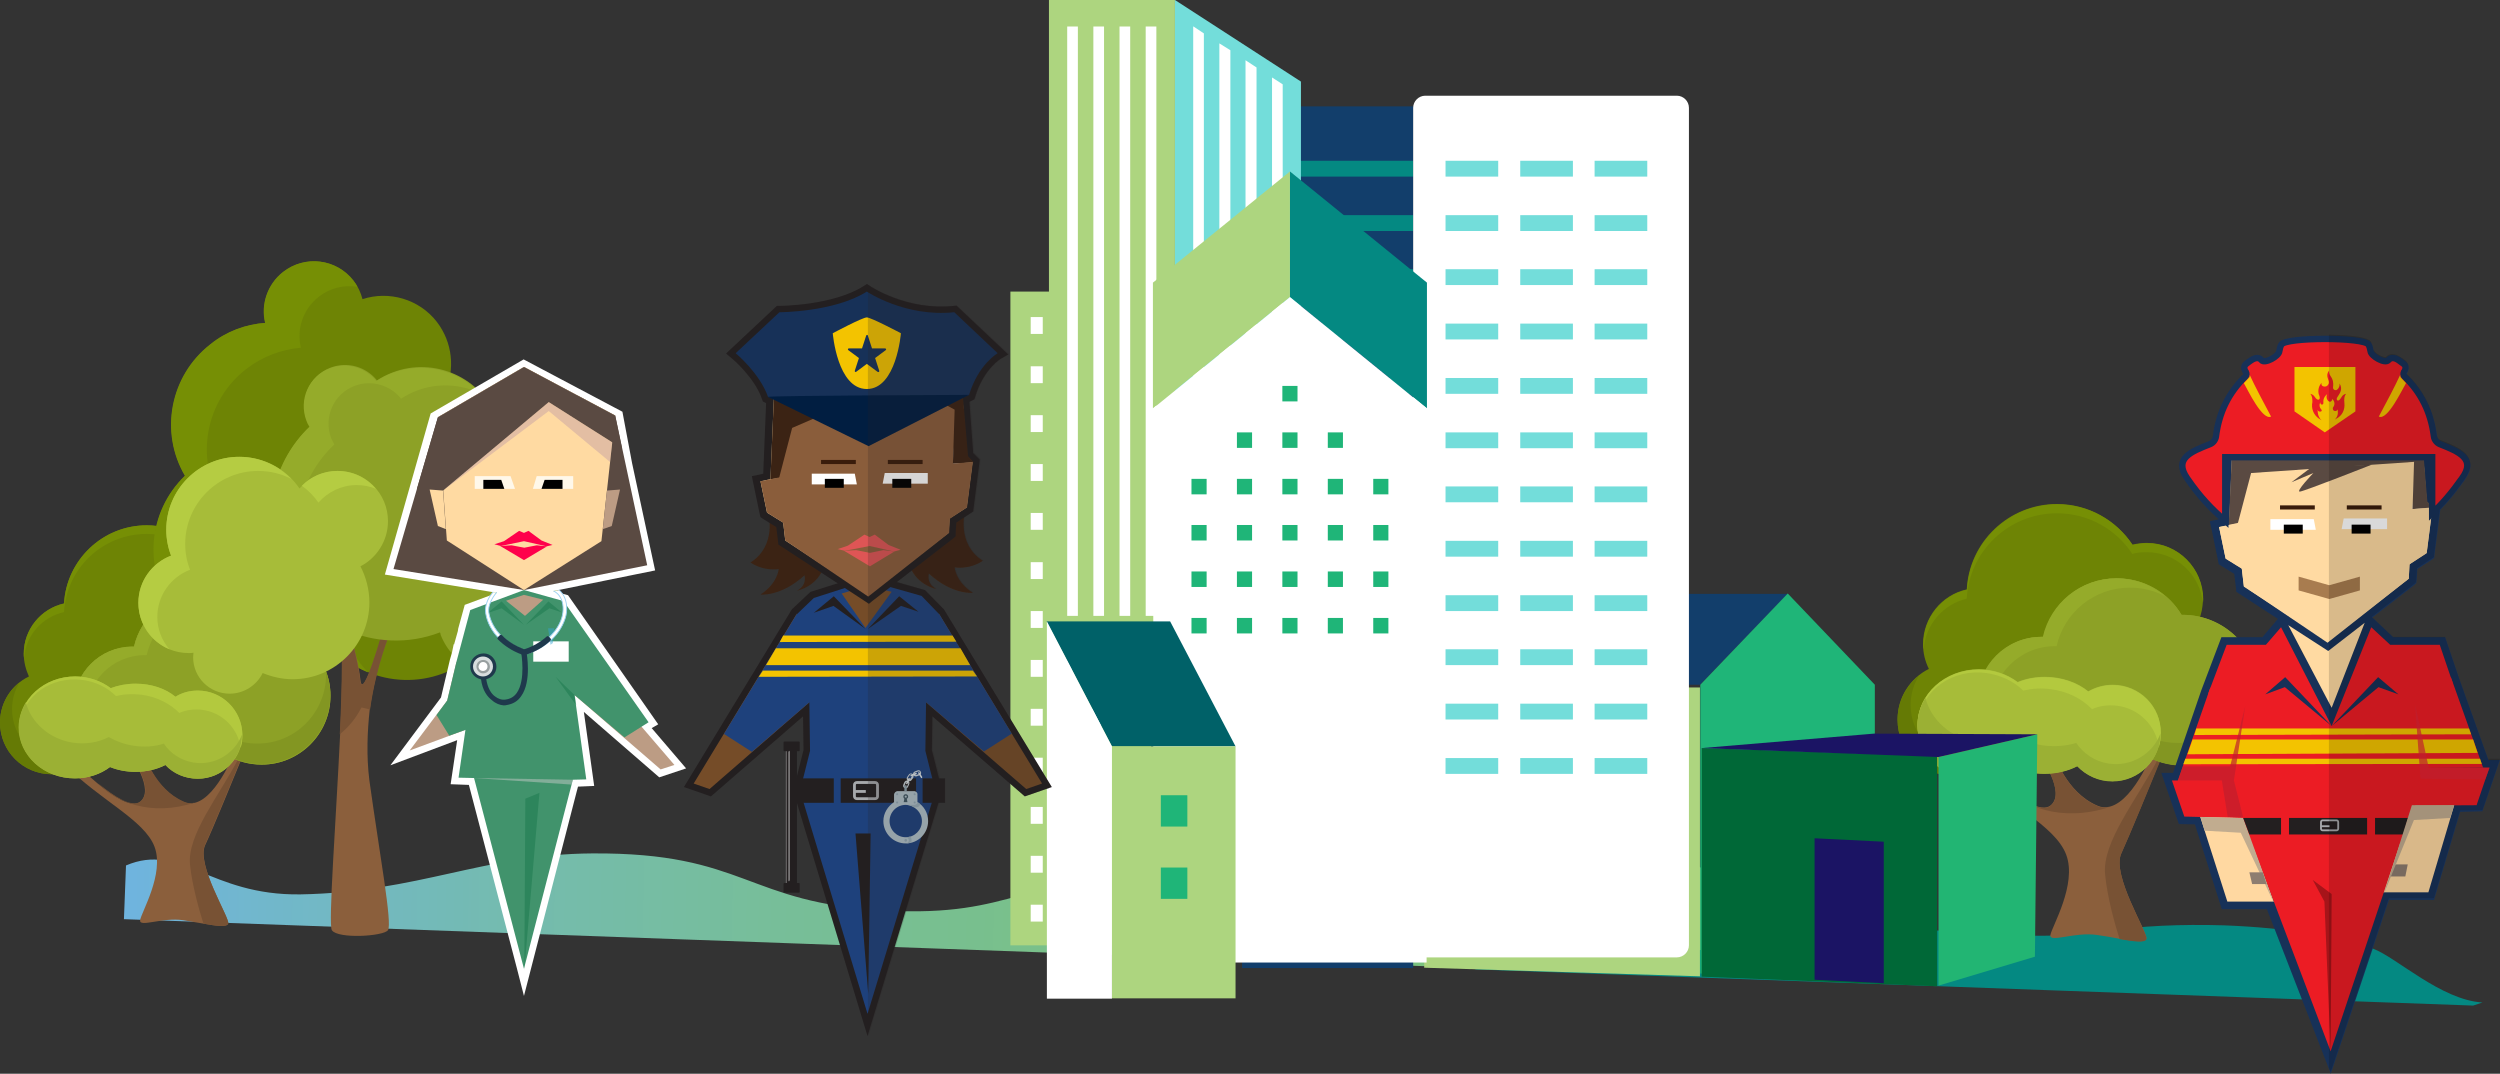 <?xml version="1.0" encoding="utf-8"?>
<!-- Generator: Adobe Illustrator 25.3.0, SVG Export Plug-In . SVG Version: 6.00 Build 0)  -->
<svg version="1.1" id="Laag_3" xmlns="http://www.w3.org/2000/svg" xmlns:xlink="http://www.w3.org/1999/xlink" x="0px" y="0px"
	 viewBox="0 0 726.2 311.9" style="enable-background:new 0 0 726.2 311.9;" xml:space="preserve">
<rect x="0" y="0" width="726.2" height="311.9" fill="#333333" stroke="none"/>
<style type="text/css">
	.st0{fill:url(#SVGID_1_);}
	.st1{fill:#048982;}
	.st2{fill:#123E6B;}
	.st3{fill:#1FB578;}
	.st4{fill:#ADD57F;}
	.st5{fill:#FFFBF7;}
	.st6{fill:#FFFFFF;}
	.st7{fill:#73DDDA;}
	.st8{fill:#006168;}
	.st9{fill:#231F20;}
	.st10{fill:none;stroke:#231F20;stroke-width:3.7;stroke-miterlimit:10;}
	.st11{fill:#3B2314;}
	.st12{fill-rule:evenodd;clip-rule:evenodd;fill:#1E417C;}
	.st13{fill:none;stroke:#231F20;stroke-width:3.759;stroke-miterlimit:50;}
	.st14{fill:#FFDAA2;}
	.st15{fill:none;stroke:#231F20;stroke-width:3.781;stroke-miterlimit:50;}
	.st16{fill:#754C28;}
	.st17{fill:#1E417C;}
	.st18{fill-rule:evenodd;clip-rule:evenodd;fill:#FFDAA2;}
	.st19{fill-rule:evenodd;clip-rule:evenodd;fill:#ECEBEA;}
	.st20{fill-rule:evenodd;clip-rule:evenodd;fill:#8A5D3B;}
	.st21{fill-rule:evenodd;clip-rule:evenodd;fill:#3B2314;}
	.st22{fill-rule:evenodd;clip-rule:evenodd;fill:#3A1C0B;}
	.st23{fill:#DE5555;}
	.st24{fill:#F3C300;}
	.st25{fill:#173158;}
	.st26{fill:#011E41;}
	.st27{fill-rule:evenodd;clip-rule:evenodd;fill:#F3C300;}
	.st28{clip-path:url(#SVGID_3_);fill:#231F20;}
	.st29{fill-rule:evenodd;clip-rule:evenodd;fill:#231F20;}
	.st30{fill:#C9D3D9;}
	.st31{fill:#DFE6E9;}
	.st32{fill:#B0C1C9;}
	.st33{fill:#97ADB8;}
	.st34{fill:#92A8B4;}
	.st35{fill:#405762;}
	.st36{fill:#8CA0AA;}
	.st37{fill:none;stroke:#A6A8AB;stroke-width:0.816;stroke-miterlimit:50;}
	.st38{fill-rule:evenodd;clip-rule:evenodd;fill:#173158;}
	.st39{opacity:0.19;}
	.st40{fill:#8B5F3C;}
	.st41{fill:#785234;}
	.st42{fill:#6E8405;}
	.st43{fill:#657A05;}
	.st44{fill:#768F05;}
	.st45{fill:#8DA126;}
	.st46{fill:#95AB2A;}
	.st47{fill:#839622;}
	.st48{fill:#A7BC39;}
	.st49{fill:#B3C93E;}
	.st50{fill:#9BB034;}
	.st51{fill:#006837;}
	.st52{fill:#22B573;}
	.st53{fill:#1B1464;}
	.st54{fill:#B5CC42;}
	.st55{fill:#C8AF9A;}
	.st56{fill:#5A4A42;}
	.st57{fill:#BC9C84;}
	.st58{fill:#FF004B;}
	.st59{opacity:0.3;fill:#A17CA6;enable-background:new    ;}
	.st60{fill:#FFF8EA;}
	.st61{fill:#41936C;}
	.st62{opacity:0.31;fill:#006837;enable-background:new    ;}
	.st63{opacity:0.47;fill:#35A4D6;enable-background:new    ;}
	.st64{opacity:0.47;fill:#CCCCCC;enable-background:new    ;}
	.st65{fill:#FFFFFF;stroke:#9BD1F2;stroke-width:0.258;stroke-linecap:round;stroke-miterlimit:10;}
	.st66{fill:#FFFFFF;stroke:#9BD1F2;stroke-width:0.258;stroke-miterlimit:10;}
	.st67{fill:#FFFFFF;stroke:#9BD1F2;stroke-width:0.258;stroke-linecap:round;stroke-linejoin:round;stroke-miterlimit:10;}
	.st68{fill:#1F394C;}
	.st69{fill:#D8DDDE;}
	.st70{fill:#989FA0;}
	.st71{fill-rule:evenodd;clip-rule:evenodd;fill:#5A4A42;}
	.st72{fill:#A87C4F;}
	.st73{fill-rule:evenodd;clip-rule:evenodd;fill:#EC1C24;}
	.st74{fill:none;stroke:#173158;stroke-width:1.86;stroke-miterlimit:10;}
	.st75{fill:none;stroke:#173158;stroke-width:4.415;stroke-miterlimit:10;}
	.st76{fill:#FFD8A1;}
	.st77{fill:#EC1C24;}
	.st78{fill:#C1AC8F;}
	.st79{clip-path:url(#SVGID_5_);fill:#8D7D70;}
	.st80{clip-path:url(#SVGID_7_);fill:#8D7D70;}
	.st81{fill:none;stroke:#A6A8AB;stroke-width:0.54;stroke-miterlimit:50;}
	.st82{opacity:0.3;}
	.st83{clip-path:url(#SVGID_9_);}
	.st84{opacity:0.15;}
	.st85{opacity:0.68;}
	.st86{clip-path:url(#SVGID_11_);fill:#BE1E2D;}
	.st87{clip-path:url(#SVGID_13_);fill:#BE1E2D;}
</style>
<g>
	
		<linearGradient id="SVGID_1_" gradientUnits="userSpaceOnUse" x1="-1011.26" y1="781.618" x2="-68.688" y2="781.618" gradientTransform="matrix(0.531 -1.692997e-02 1.692997e-02 -0.999 560.108 1039.526)">
		<stop  offset="0" style="stop-color:#6FB4DF"/>
		<stop  offset="0" style="stop-color:#6FB4DF"/>
		<stop  offset="7.872880e-02" style="stop-color:#71B7CC"/>
		<stop  offset="0.223" style="stop-color:#74BBAF"/>
		<stop  offset="0.378" style="stop-color:#77BE99"/>
		<stop  offset="0.546" style="stop-color:#79C089"/>
		<stop  offset="0.737" style="stop-color:#7AC280"/>
		<stop  offset="1" style="stop-color:#7AC27D"/>
	</linearGradient>
	<path class="st0" d="M476.7,246c-36.2,2.1-26.4,11.8-58.7,13.9c-30,2-42.8-5.7-77.8-5.7c-44.5,0-44.6,12.3-82.9,10.3
		c-40.8-2.1-40.5-16.9-85.3-16.6c-31.3,0.2-50.6,11.3-84.7,11.9c-26.4,0.4-34.8-15.2-50.7-8.4L36,267l500.4,18.1l-0.8-4.8
		C515.7,272.6,493.8,245,476.7,246z"/>
	<path class="st1" d="M478.8,275.4c1.8,0.1,3.6,0.2,5.3,0.3c14.2,0.8,28-0.1,36.7-2.3c9.7-2.5,24.8-3.7,41.8-3.1
		c4.5,0.2,8.8,0.4,12.9,0.8c12.9,1.2,26.6,0.9,36.8-0.7c9.2-1.4,21-2,33.9-1.6c18.1,0.7,34,3.3,43.2,6.8
		c6.7,2.5,19.7,14.9,31.7,15.6l-2.7,0.9l-290-10.5c0.7-0.3,1.4-0.5,1.9-0.8C436,277.5,449,274.2,478.8,275.4z"/>
	<g>
		<polygon class="st2" points="493.8,198.9 519.3,172.5 439.1,172.5 413.7,198.9 		"/>
		<polygon class="st3" points="519.3,172.4 544.6,198.9 544.6,282.8 493.9,282.8 493.9,198.9 		"/>
		<polygon class="st4" points="413.7,281.1 493.8,283.6 493.8,199.7 413.7,199.7 		"/>
		<g>
			<g>
				<g>
					<rect x="468.5" y="211.2" class="st5" width="5.9" height="4"/>
				</g>
				<g>
					<rect x="468.5" y="223.3" class="st5" width="5.9" height="4"/>
				</g>
				<g>
					<rect x="450.8" y="211.2" class="st5" width="5.9" height="4"/>
				</g>
				<g>
					<rect x="450.8" y="223.3" class="st5" width="5.9" height="4"/>
				</g>
				<g>
					<rect x="433.2" y="211.2" class="st5" width="5.9" height="4"/>
				</g>
				<g>
					<rect x="433.2" y="223.3" class="st5" width="5.9" height="4"/>
				</g>
			</g>
			<g>
				<g>
					<rect x="468.5" y="235.4" class="st5" width="5.9" height="4"/>
				</g>
				<g>
					<rect x="450.8" y="235.4" class="st5" width="5.9" height="4"/>
				</g>
				<g>
					<rect x="433.2" y="235.4" class="st5" width="5.9" height="4"/>
				</g>
			</g>
		</g>
		<g>
			<g>
				<g>
					<g>
						<rect x="525.2" y="235.4" class="st4" width="5.9" height="4"/>
					</g>
					<g>
						<rect x="507.5" y="235.4" class="st4" width="5.9" height="4"/>
					</g>
				</g>
			</g>
		</g>
	</g>
	<g>
		<rect x="360.8" y="30.9" class="st2" width="49.7" height="250.3"/>
		<g>
			<g>
				<rect x="361" y="46.7" class="st1" width="49.5" height="4.6"/>
			</g>
			<g>
				<rect x="361" y="62.5" class="st1" width="49.5" height="4.6"/>
			</g>
			<g>
				<rect x="361" y="78.2" class="st1" width="49.5" height="4.6"/>
			</g>
			<g>
				<rect x="361" y="94" class="st1" width="49.5" height="4.6"/>
			</g>
			<g>
				<rect x="361" y="109.8" class="st1" width="49.5" height="4.6"/>
			</g>
			<g>
				<rect x="361" y="125.6" class="st1" width="49.5" height="4.6"/>
			</g>
			<g>
				<rect x="361" y="141.3" class="st1" width="49.5" height="4.6"/>
			</g>
			<g>
				<rect x="361" y="157.1" class="st1" width="49.5" height="4.6"/>
			</g>
			<g>
				<rect x="361" y="172.9" class="st1" width="49.5" height="4.6"/>
			</g>
			<g>
				<rect x="361" y="188.6" class="st1" width="49.5" height="4.6"/>
			</g>
			<g>
				<rect x="361" y="204.4" class="st1" width="49.5" height="4.6"/>
			</g>
			<g>
				<rect x="361" y="220.2" class="st1" width="49.5" height="4.6"/>
			</g>
		</g>
		<path class="st6" d="M414,278.1h73.1c1.9,0,3.5-1.6,3.5-3.5V31.3c0-1.9-1.6-3.5-3.5-3.5H414c-1.9,0-3.5,1.6-3.5,3.5v243.3
			C410.5,276.5,412.1,278.1,414,278.1z"/>
		<g>
			<g>
				<rect x="441.6" y="46.7" class="st7" width="15.3" height="4.6"/>
			</g>
			<g>
				<rect x="419.9" y="46.7" class="st7" width="15.3" height="4.6"/>
			</g>
			<g>
				<rect x="463.2" y="46.7" class="st7" width="15.3" height="4.6"/>
			</g>
			<g>
				<rect x="419.9" y="62.5" class="st7" width="15.3" height="4.6"/>
			</g>
			<g>
				<rect x="463.2" y="62.5" class="st7" width="15.3" height="4.6"/>
			</g>
			<g>
				<rect x="441.6" y="62.5" class="st7" width="15.3" height="4.6"/>
			</g>
			<g>
				<rect x="419.9" y="78.2" class="st7" width="15.3" height="4.6"/>
			</g>
			<g>
				<rect x="463.2" y="78.2" class="st7" width="15.3" height="4.6"/>
			</g>
			<g>
				<rect x="441.6" y="78.2" class="st7" width="15.3" height="4.6"/>
			</g>
			<g>
				<rect x="463.2" y="94" class="st7" width="15.3" height="4.6"/>
			</g>
			<g>
				<rect x="419.9" y="94" class="st7" width="15.3" height="4.6"/>
			</g>
			<g>
				<rect x="441.6" y="94" class="st7" width="15.3" height="4.6"/>
			</g>
			<g>
				<rect x="441.6" y="109.8" class="st7" width="15.3" height="4.6"/>
			</g>
			<g>
				<rect x="419.9" y="109.8" class="st7" width="15.3" height="4.6"/>
			</g>
			<g>
				<rect x="463.2" y="109.8" class="st7" width="15.3" height="4.6"/>
			</g>
			<g>
				<rect x="463.2" y="125.6" class="st7" width="15.3" height="4.6"/>
			</g>
			<g>
				<rect x="419.9" y="125.6" class="st7" width="15.3" height="4.6"/>
			</g>
			<g>
				<rect x="441.6" y="125.6" class="st7" width="15.3" height="4.6"/>
			</g>
			<g>
				<rect x="463.2" y="141.3" class="st7" width="15.3" height="4.6"/>
			</g>
			<g>
				<rect x="441.6" y="141.3" class="st7" width="15.3" height="4.6"/>
			</g>
			<g>
				<rect x="419.9" y="141.3" class="st7" width="15.3" height="4.6"/>
			</g>
			<g>
				<rect x="463.2" y="157.1" class="st7" width="15.3" height="4.6"/>
			</g>
			<g>
				<rect x="419.9" y="157.1" class="st7" width="15.3" height="4.6"/>
			</g>
			<g>
				<rect x="441.6" y="157.1" class="st7" width="15.3" height="4.6"/>
			</g>
			<g>
				<rect x="419.9" y="172.9" class="st7" width="15.3" height="4.6"/>
			</g>
			<g>
				<rect x="441.6" y="172.9" class="st7" width="15.3" height="4.6"/>
			</g>
			<g>
				<rect x="463.2" y="172.9" class="st7" width="15.3" height="4.6"/>
			</g>
			<g>
				<rect x="441.6" y="188.6" class="st7" width="15.3" height="4.6"/>
			</g>
			<g>
				<rect x="463.2" y="188.6" class="st7" width="15.3" height="4.6"/>
			</g>
			<g>
				<rect x="419.9" y="188.6" class="st7" width="15.3" height="4.6"/>
			</g>
			<g>
				<rect x="419.9" y="204.4" class="st7" width="15.3" height="4.6"/>
			</g>
			<g>
				<rect x="441.6" y="204.4" class="st7" width="15.3" height="4.6"/>
			</g>
			<g>
				<rect x="463.2" y="204.4" class="st7" width="15.3" height="4.6"/>
			</g>
			<g>
				<rect x="463.2" y="220.2" class="st7" width="15.3" height="4.6"/>
			</g>
			<g>
				<rect x="419.9" y="220.2" class="st7" width="15.3" height="4.6"/>
			</g>
			<g>
				<rect x="441.6" y="220.2" class="st7" width="15.3" height="4.6"/>
			</g>
		</g>
	</g>
	<g>
		<g>
			<rect x="293.5" y="84.7" class="st4" width="40.9" height="189.9"/>
			<rect x="334.4" y="84.7" class="st2" width="24" height="189.9"/>
			<polygon class="st2" points="358.5,274.7 334.4,274.7 334.4,84.7 			"/>
		</g>
		<g>
			<g>
				<g>
					<g>
						<g>
							<g>
								<rect x="299.4" y="92.1" class="st6" width="3.5" height="4.9"/>
								<rect x="307.9" y="92.1" class="st6" width="3.5" height="4.9"/>
								<rect x="316.5" y="92.1" class="st6" width="3.5" height="4.9"/>
								<rect x="325" y="92.1" class="st6" width="3.5" height="4.9"/>
							</g>
							<g>
								<rect x="299.4" y="106.4" class="st6" width="3.5" height="4.9"/>
								<rect x="307.9" y="106.4" class="st6" width="3.5" height="4.9"/>
								<rect x="316.5" y="106.4" class="st6" width="3.5" height="4.9"/>
								<rect x="325" y="106.4" class="st6" width="3.5" height="4.9"/>
							</g>
						</g>
						<g>
							<g>
								<rect x="299.4" y="120.6" class="st6" width="3.5" height="4.9"/>
								<rect x="307.9" y="120.6" class="st6" width="3.5" height="4.9"/>
								<rect x="316.5" y="120.6" class="st6" width="3.5" height="4.9"/>
								<rect x="325" y="120.6" class="st6" width="3.5" height="4.9"/>
							</g>
						</g>
						<g>
							<g>
								<rect x="299.4" y="134.8" class="st6" width="3.5" height="4.9"/>
								<rect x="307.9" y="134.8" class="st6" width="3.5" height="4.9"/>
								<rect x="316.5" y="134.8" class="st6" width="3.5" height="4.9"/>
								<rect x="325" y="134.8" class="st6" width="3.5" height="4.9"/>
							</g>
						</g>
					</g>
					<g>
						<g>
							<g>
								<rect x="299.4" y="149" class="st6" width="3.5" height="4.9"/>
								<rect x="307.9" y="149" class="st6" width="3.5" height="4.9"/>
								<rect x="316.5" y="149" class="st6" width="3.5" height="4.9"/>
								<rect x="325" y="149" class="st6" width="3.5" height="4.9"/>
							</g>
						</g>
						<g>
							<g>
								<rect x="299.4" y="163.3" class="st6" width="3.5" height="4.9"/>
								<rect x="307.9" y="163.3" class="st6" width="3.5" height="4.9"/>
								<rect x="316.5" y="163.3" class="st6" width="3.5" height="4.9"/>
								<rect x="325" y="163.3" class="st6" width="3.5" height="4.9"/>
							</g>
						</g>
						<g>
							<g>
								<rect x="299.4" y="177.5" class="st6" width="3.5" height="4.9"/>
								<rect x="307.9" y="177.5" class="st6" width="3.5" height="4.9"/>
								<rect x="316.5" y="177.5" class="st6" width="3.5" height="4.9"/>
								<rect x="325" y="177.5" class="st6" width="3.5" height="4.9"/>
							</g>
						</g>
					</g>
				</g>
				<g>
					<g>
						<g>
							<g>
								<rect x="299.4" y="191.7" class="st6" width="3.5" height="4.9"/>
								<rect x="307.9" y="191.7" class="st6" width="3.5" height="4.9"/>
								<rect x="316.5" y="191.7" class="st6" width="3.5" height="4.9"/>
								<rect x="325" y="191.7" class="st6" width="3.5" height="4.9"/>
							</g>
						</g>
						<g>
							<g>
								<rect x="299.4" y="205.9" class="st6" width="3.5" height="4.9"/>
								<rect x="307.9" y="205.9" class="st6" width="3.5" height="4.9"/>
								<rect x="316.5" y="205.9" class="st6" width="3.5" height="4.9"/>
								<rect x="325" y="205.9" class="st6" width="3.5" height="4.9"/>
							</g>
						</g>
						<g>
							<g>
								<rect x="299.4" y="220.1" class="st6" width="3.5" height="4.9"/>
								<rect x="307.9" y="220.1" class="st6" width="3.5" height="4.9"/>
								<rect x="316.5" y="220.1" class="st6" width="3.5" height="4.9"/>
								<rect x="325" y="220.1" class="st6" width="3.5" height="4.9"/>
							</g>
						</g>
					</g>
					<g>
						<g>
							<g>
								<rect x="299.4" y="234.4" class="st6" width="3.5" height="4.9"/>
								<rect x="307.9" y="234.4" class="st6" width="3.5" height="4.9"/>
								<rect x="316.5" y="234.4" class="st6" width="3.5" height="4.9"/>
								<rect x="325" y="234.4" class="st6" width="3.5" height="4.9"/>
							</g>
						</g>
						<g>
							<g>
								<rect x="299.4" y="248.6" class="st6" width="3.5" height="4.9"/>
								<rect x="307.9" y="248.6" class="st6" width="3.5" height="4.9"/>
								<rect x="316.5" y="248.6" class="st6" width="3.5" height="4.9"/>
								<rect x="325" y="248.6" class="st6" width="3.5" height="4.9"/>
							</g>
						</g>
						<g>
							<g>
								<rect x="299.4" y="262.8" class="st6" width="3.5" height="4.9"/>
								<rect x="307.9" y="262.8" class="st6" width="3.5" height="4.9"/>
								<rect x="316.5" y="262.8" class="st6" width="3.5" height="4.9"/>
								<rect x="325" y="262.8" class="st6" width="3.5" height="4.9"/>
							</g>
						</g>
					</g>
				</g>
			</g>
		</g>
	</g>
	<g>
		<rect x="304.7" class="st4" width="36.6" height="182.4"/>
		<polygon class="st7" points="377.9,182.4 341.3,182.4 341.3,0 377.9,23.7 		"/>
		<g>
			<g>
				<g>
					<g>
						<g>
							<g>
								<rect x="310" y="7.7" class="st6" width="3.1" height="171.2"/>
								<rect x="317.6" y="7.7" class="st6" width="3.1" height="171.2"/>
								<rect x="325.2" y="7.7" class="st6" width="3.1" height="171.2"/>
								<rect x="332.8" y="7.7" class="st6" width="3.1" height="171.2"/>
							</g>
						</g>
					</g>
				</g>
			</g>
		</g>
		<g>
			<polygon class="st6" points="346.6,178.9 349.7,178.9 349.7,9.7 346.7,7.7 346.6,7.7 			"/>
			<polygon class="st6" points="357.4,178.9 357.4,14.6 354.2,12.6 354.2,178.9 			"/>
			<polygon class="st6" points="365,178.9 365,19.6 361.8,17.5 361.8,178.9 			"/>
			<polygon class="st6" points="372.6,178.9 372.6,24.5 369.5,22.5 369.5,178.9 			"/>
		</g>
	</g>
	<g>
		<g>
			<g>
				<polygon class="st1" points="414.5,118.6 374.7,86.3 374.7,49.8 414.5,82.1 				"/>
				<polygon class="st4" points="334.9,118.6 374.7,86.3 374.7,49.8 334.9,82.1 				"/>
				<polygon class="st6" points="374.7,86.3 335,118.6 335,279.6 414.4,279.6 414.4,118.6 				"/>
			</g>
		</g>
		<g>
			<g>
				<g>
					<rect x="346.1" y="139.1" class="st3" width="4.4" height="4.5"/>
				</g>
				<g>
					<rect x="346.1" y="152.5" class="st3" width="4.4" height="4.5"/>
				</g>
				<g>
					<rect x="346.1" y="166" class="st3" width="4.4" height="4.5"/>
				</g>
				<g>
					<rect x="359.3" y="125.6" class="st3" width="4.4" height="4.5"/>
				</g>
				<g>
					<rect x="359.3" y="139.1" class="st3" width="4.4" height="4.5"/>
				</g>
				<g>
					<rect x="359.3" y="152.5" class="st3" width="4.4" height="4.5"/>
				</g>
				<g>
					<rect x="359.3" y="166" class="st3" width="4.4" height="4.5"/>
				</g>
				<g>
					<rect x="372.5" y="112.1" class="st3" width="4.4" height="4.5"/>
				</g>
				<g>
					<rect x="372.5" y="125.6" class="st3" width="4.4" height="4.5"/>
				</g>
				<g>
					<rect x="372.5" y="139.1" class="st3" width="4.4" height="4.5"/>
				</g>
				<g>
					<rect x="372.5" y="152.5" class="st3" width="4.4" height="4.5"/>
				</g>
				<g>
					<rect x="372.5" y="166" class="st3" width="4.4" height="4.5"/>
				</g>
				<g>
					<rect x="385.7" y="125.6" class="st3" width="4.4" height="4.5"/>
				</g>
				<g>
					<rect x="385.7" y="139.1" class="st3" width="4.4" height="4.5"/>
				</g>
				<g>
					<rect x="385.7" y="152.5" class="st3" width="4.4" height="4.5"/>
				</g>
				<g>
					<rect x="385.7" y="166" class="st3" width="4.4" height="4.5"/>
				</g>
				<g>
					<rect x="398.9" y="139.1" class="st3" width="4.4" height="4.5"/>
				</g>
				<g>
					<rect x="398.9" y="152.5" class="st3" width="4.4" height="4.5"/>
				</g>
				<g>
					<rect x="398.9" y="166" class="st3" width="4.4" height="4.5"/>
				</g>
			</g>
			<g>
				<g>
					<rect x="346.1" y="179.5" class="st3" width="4.4" height="4.5"/>
				</g>
				<g>
					<rect x="359.3" y="179.5" class="st3" width="4.4" height="4.5"/>
				</g>
				<g>
					<rect x="372.5" y="179.5" class="st3" width="4.4" height="4.5"/>
				</g>
				<g>
					<rect x="385.7" y="179.5" class="st3" width="4.4" height="4.5"/>
				</g>
				<g>
					<rect x="398.9" y="179.5" class="st3" width="4.4" height="4.5"/>
				</g>
			</g>
		</g>
	</g>
	<g>
		<g>
			<g>
				<polygon class="st8" points="323,216.8 304,180.5 339.9,180.5 358.9,216.8 				"/>
				<rect x="323" y="216.8" class="st4" width="35.9" height="73.2"/>
			</g>
			<polygon class="st6" points="304.1,180.5 304.1,216.8 304.1,290.1 323,290.1 323,216.8 			"/>
		</g>
		<g>
			<rect x="337.2" y="231" class="st3" width="7.7" height="9.1"/>
			<rect x="337.2" y="252" class="st3" width="7.7" height="9.1"/>
		</g>
	</g>
	<g>
		<g>
			<g>
				<path class="st9" d="M277.2,90.7c-14.3,1.5-25.4-6-25.4-6c-9.5,6-25.4,6-25.4,6l-12.7,11.9c0,0,7,5.8,9.4,12.7l29.2,14.3
					l29.2-14.9c2.7-8.9,8.3-12.1,8.3-12.1L277.2,90.7z M251.8,92.2c1.2,0,9.9,4.6,9.9,4.6s-1.2,16.2-9.9,16.2
					c-8.6,0-9.9-16.2-9.9-16.2S250.5,92.2,251.8,92.2"/>
				<path class="st10" d="M277.2,90.7c-14.3,1.5-25.4-6-25.4-6c-9.5,6-25.4,6-25.4,6l-12.7,11.9c0,0,7,5.8,9.4,12.7l29.2,14.3
					l29.2-14.9c2.7-8.9,8.3-12.1,8.3-12.1L277.2,90.7z M251.8,92.2c1.2,0,9.9,4.6,9.9,4.6s-1.2,16.2-9.9,16.2
					c-8.6,0-9.9-16.2-9.9-16.2S250.5,92.2,251.8,92.2z"/>
				<path class="st11" d="M241.6,156.8l-18.4-7.6c0,0,2.5,9.3-5.2,14.2c4.1,2.7,8.2,1.9,8.2,1.9s-0.3,4.2-5.3,7.4
					c0,0,5.9,0.7,12.8-5.6c0.3,1.3,0.1,3.3-2.2,4.5c0,0,6.3-1.2,8-7.6l-2.2-0.8C238.7,161.4,240.2,159.3,241.6,156.8"/>
				<path class="st11" d="M261.9,156.3l18.4-7.6c0,0-2.5,9.3,5.2,14.2c-4.1,2.7-8.2,1.9-8.2,1.9s0.3,4.2,5.3,7.4
					c0,0-5.9,0.7-12.8-5.6c-0.3,1.3-0.1,3.3,2.2,4.5c0,0-6.3-1.2-8-7.6l2.2-0.8C264.7,160.9,263.3,158.8,261.9,156.3"/>
				<polygon class="st12" points="232.5,230.1 271.6,230.1 252,294.5 				"/>
				<polygon class="st13" points="232.5,230.1 271.6,230.1 252,294.5 				"/>
				<polyline class="st14" points="271.6,229.2 268.8,218.1 269,204 298.1,229.2 302.7,227.6 272.7,178.2 267.7,173.1 251.9,168.6 
									"/>
				<polyline class="st15" points="271.6,229.2 268.8,218.1 269,204 298.1,229.2 302.7,227.6 272.7,178.2 267.7,173.1 251.9,168.6 
									"/>
				<polygon class="st16" points="272.7,178.2 302.7,227.6 298.1,229.2 269,204 275.1,195.5 				"/>
				<polyline class="st14" points="232.5,229.2 235.3,218.1 235.1,204 206.1,229.2 201.5,227.6 231.5,178.2 236.4,173.6 
					252.3,168.6 				"/>
				<polyline class="st15" points="232.5,229.2 235.3,218.1 235.1,204 206.1,229.2 201.5,227.6 231.5,178.2 236.4,173.6 
					252.3,168.6 				"/>
				<polygon class="st16" points="231.5,178.2 201.5,227.6 206.1,229.2 235.1,204 229,195.5 				"/>
				<path class="st17" d="M252.3,168.6l-15.9,5.1l-5.1,4.9l-21,34.6l8.1,5.2l16.7-14.4l0.2,14.1l-1.5,6l-1.3,5.1
					c0,0,39.2-0.2,39.1,0l-1.3-5.1l-1.5-6L269,204l16.8,14.3l8.1-5.2l-21-34.6l-5.2-5.4l-15.9-4.5"/>
				<polygon class="st16" points="244.5,172.4 251.4,182.4 259,171.9 251.9,170.2 				"/>
				<polygon class="st9" points="266.8,177.7 261.2,173.2 252.1,182.7 261.7,176 				"/>
				<polygon class="st18" points="227.1,157.6 226.5,152.4 221.9,149.6 219.7,139 222.8,138.4 224,110.1 230.3,107.4 261.5,93.9 
					279.9,105.3 281.8,132 283.7,133.9 281.8,148 276.9,151.2 276.7,155.3 252.4,174.1 				"/>
				<path class="st9" d="M261.4,95.1l17.5,10.8l1.9,26.6l1.7,1.7l-1.7,13.2l-5,3.2l-0.2,4.1l-23.4,18.1L228.1,157l-0.6-5.2l-4.7-2.9
					l-1.9-9.1l2.9-0.6l1.2-28.5l5.8-2.5l0,0l22.7-9.7l-22.7,9.7L261.4,95.1z M261.6,92.8l-1,0.4l-30.7,13.2l-5.8,2.5l-1.2,0.5
					l-0.1,1.3l-1.1,26.9l-1.3,0.3l-2,0.4l0.4,2l1.9,9.1l0.2,0.8l0.7,0.5l3.9,2.4l0.5,4.2l0.1,0.9l0.8,0.5l24.3,15.9l1.2,0.8l1.1-0.9
					l23.4-18.1l0.7-0.6v-0.9l0.2-3.1l4.1-2.7l0.8-0.5l0.1-0.9l1.7-13.2l0.1-1l-0.7-0.7l-1.2-1.2l-1.9-25.8l-0.1-1l-0.9-0.5
					l-17.5-10.8L261.6,92.8z"/>
				<polygon class="st19" points="276.2,134.2 276.3,124.6 278.3,124.6 278.3,134.8 276.2,135.8 				"/>
				<path class="st6" d="M277.3,124.6v9.5l-0.1,0.1l0,0L277.3,124.6z M275.3,124.6l-0.1,9.6v3.2l2.9-1.4l0.1-0.1l1.1-0.5v-1.3v-9.5
					L275.3,124.6z"/>
				<polygon class="st20" points="226.3,111.1 261.3,95.3 278.4,107.2 275.7,154.8 252.2,173.3 228.1,157 225.4,134.2 				"/>
				<polygon class="st21" points="225,110.8 223.8,139.2 226.3,138.9 230.1,124.3 252.5,114.6 260.9,96.1 261.3,95.3 				"/>
				<polygon class="st21" points="261.3,110.2 277.3,119 276.8,134.7 282.8,134.3 281.2,132.5 278.9,105.9 261.3,95.3 				"/>
				<polygon class="st20" points="227.2,138.5 220.9,139.8 222.8,148.9 230.8,153.9 				"/>
				<polygon class="st20" points="276.2,134.7 282.6,134.2 280.9,147.4 273.9,152 				"/>
				<rect x="238.5" y="133.6" class="st22" width="10.1" height="1.2"/>
				<polygon class="st6" points="248.9,140.7 235.8,140.7 235.8,137.6 248.3,137.6 				"/>
				<rect x="239.6" y="139.1" width="5.5" height="2.6"/>
				<rect x="257.9" y="133.6" class="st22" width="10.1" height="1.2"/>
				<polygon class="st6" points="256.4,140.5 269.5,140.5 269.5,137.4 257,137.4 				"/>
				<rect x="259.2" y="139.1" width="5.5" height="2.6"/>
				<polygon class="st23" points="243.3,159.5 245.4,160 252.6,158.6 259.7,160.2 261.6,159.7 258.1,158.3 254.1,155.3 252.6,156 
					251.1,155.3 246.3,158.5 				"/>
				<polygon class="st23" points="245.2,160 248.7,159.8 252.7,160.6 256.6,159.8 259.8,160.2 252.7,164.5 				"/>
				<rect x="240.1" y="91.7" class="st24" width="23" height="24"/>
				<path class="st25" d="M277.2,90.7c-14.3,1.5-25.4-6-25.4-6c-9.5,6-25.4,6-25.4,6l-12.7,11.9c0,0,7,5.8,9.4,12.7
					c7.9,2.8,17.3,4.3,28,4.3c11.4,0,22.3-1.8,30.4-4.9c2.7-8.9,8.3-12.1,8.3-12.1L277.2,90.7z M251.8,113c-8.6,0-9.9-16.2-9.9-16.2
					s8.6-4.6,9.9-4.6c1.2,0,9.9,4.6,9.9,4.6S260.4,113,251.8,113"/>
				<path class="st26" d="M223.1,115.3l29.2,14.3l29.2-14.9C281.5,114.7,222.7,114.9,223.1,115.3"/>
				<polygon class="st27" points="227.5,184.6 276.7,184.6 277.8,186.4 226.5,186.5 				"/>
				<polygon class="st27" points="221.6,194.8 282.6,194.8 283.8,196.5 220.4,196.6 				"/>
				<polygon class="st27" points="225.4,188.3 279,188.3 281.8,193.2 222.5,193.2 				"/>
				<polygon class="st9" points="236.4,178 242.2,173.2 251.4,182.7 242.1,176 				"/>
				<polygon class="st12" points="232.5,230.1 271.6,230.1 252,294.5 				"/>
				<g>
					<g>
						<g>
							<defs>
								<rect id="SVGID_2_" x="248.5" y="242.1" width="4.4" height="46.5"/>
							</defs>
							<clipPath id="SVGID_3_">
								<use xlink:href="#SVGID_2_"  style="overflow:visible;"/>
							</clipPath>
							<polygon class="st28" points="252.9,242.1 252.2,288.7 248.5,242.1 							"/>
						</g>
					</g>
				</g>
				<rect x="229.6" y="226.1" class="st29" width="44.9" height="7.1"/>
				<rect x="242.2" y="225" class="st12" width="2" height="9.7"/>
				<rect x="266.1" y="224.2" class="st12" width="1.9" height="9.7"/>
				<path class="st30" d="M265.3,225.1c0.2,0.4,0.6,0.5,1,0.4l0.8-0.3c0.4-0.2,0.6-0.6,0.4-1s-0.6-0.6-1-0.4l-0.8,0.3
					C265.3,224.3,265.1,224.7,265.3,225.1c-0.1-0.1-0.1-0.2-0.2-0.3c-0.4-0.2-0.8-0.2-1.1,0.2l-0.5,0.7c-0.2,0.4-0.2,0.8,0.2,1.1
					c0.4,0.2,0.8,0.2,1.1-0.2l0.5-0.7C265.4,225.6,265.4,225.3,265.3,225.1 M265.7,224.9c-0.1-0.2,0-0.4,0.2-0.5l0.8-0.3
					c0.2-0.1,0.4,0,0.5,0.2s0,0.4-0.2,0.5l-0.8,0.3C266,225.1,265.8,225,265.7,224.9 M264.4,226.2c-0.1,0.2-0.3,0.2-0.5,0.1
					c-0.2-0.1-0.2-0.3-0.1-0.5l0.5-0.7c0.1-0.2,0.3-0.2,0.5-0.1c0.2,0.1,0.2,0.3,0.1,0.5L264.4,226.2z"/>
				<path class="st30" d="M262.7,227.2l-0.3,0.7c-0.2,0.4,0,0.9,0.4,1c0.4,0.2,0.9,0,1-0.4l0.3-0.7c0.2-0.4,0-0.9-0.4-1
					C263.4,226.6,262.9,226.8,262.7,227.2 M263.8,227.7l-0.3,0.7c-0.1,0.2-0.3,0.3-0.5,0.2s-0.3-0.3-0.2-0.5l0.3-0.7
					c0.1-0.2,0.3-0.3,0.5-0.2S263.9,227.5,263.8,227.7"/>
				<path class="st31" d="M267.8,226c0.1-0.1,0.1-0.2,0.1-0.3l-0.8-1.3c-0.1-0.1-0.2-0.1-0.3-0.1c-0.1,0.1-0.1,0.2-0.1,0.3l0.8,1.3
					C267.6,226,267.7,226.1,267.8,226"/>
				<path class="st31" d="M266.3,224.6c0-0.1-0.2-0.2-0.3-0.1l-1.4,0.6c-0.1,0-0.2,0.2-0.1,0.3c0,0.1,0.2,0.2,0.3,0.1l1.4-0.6
					C266.3,224.8,266.3,224.7,266.3,224.6"/>
				<path class="st31" d="M263.9,226.1l-0.7,1.4c0,0.1,0,0.2,0.1,0.3c0.1,0,0.2,0,0.3-0.1l0.7-1.4c0-0.1,0-0.2-0.1-0.3
					C264.1,225.9,263.9,226,263.9,226.1"/>
				<path class="st32" d="M265.5,229.8h-4.7c-0.6,0-1.1,0.5-1.1,1.1v1.8c0,0.1,0,0.2,0,0.3c-1.8,1.2-3.1,3.2-3.1,5.5
					c0,3.6,2.9,6.5,6.5,6.5s6.5-2.9,6.5-6.5c0-2.3-1.2-4.4-3.1-5.5c0-0.1,0-0.2,0-0.3v-1.8C266.6,230.3,266.1,229.8,265.5,229.8
					 M267.8,238.5c0,2.6-2.1,4.7-4.7,4.7s-4.7-2.1-4.7-4.7c0-2.6,2.1-4.7,4.7-4.7C265.7,233.9,267.8,236,267.8,238.5"/>
				<path class="st33" d="M264.4,243c-0.4,0.1-0.9,0.2-1.3,0.2l0,0l0,0c0.5,0,0.9,0.4,0.9,0.9s-0.4,0.9-0.9,0.9l0,0
					c0.5,0,1-0.1,1.5-0.2c0.1-0.2,0.2-0.5,0.2-0.7C264.8,243.7,264.7,243.3,264.4,243"/>
				<path class="st33" d="M266.6,233c-0.1,0.5-0.6,0.8-1.1,0.8h-2.4c0.9,0,1.7,0.2,2.4,0.7h0.7c0.6,0,1-0.4,1.1-0.9
					C267.1,233.4,266.8,233.2,266.6,233"/>
				<path class="st34" d="M263.5,244.1c0,0.2-0.2,0.4-0.4,0.4c-0.2,0-0.4-0.2-0.4-0.4s0.2-0.4,0.4-0.4
					C263.3,243.7,263.5,243.9,263.5,244.1"/>
				<path class="st34" d="M260.3,233.1c0,0.2,0.1,0.3,0.3,0.3c0.2,0,0.3-0.1,0.3-0.3s-0.1-0.3-0.3-0.3
					C260.4,232.8,260.3,232.9,260.3,233.1"/>
				<path class="st34" d="M265.4,233.1c0,0.2,0.1,0.3,0.3,0.3s0.3-0.1,0.3-0.3s-0.1-0.3-0.3-0.3S265.4,232.9,265.4,233.1"/>
				<path class="st34" d="M260.3,230.7c0,0.2,0.1,0.3,0.3,0.3c0.2,0,0.3-0.1,0.3-0.3s-0.1-0.3-0.3-0.3
					C260.4,230.4,260.3,230.6,260.3,230.7"/>
				<path class="st34" d="M265.7,230.4c-0.2,0-0.3,0.1-0.3,0.3s0.1,0.3,0.3,0.3c0.2,0,0.3-0.1,0.3-0.3
					C265.9,230.6,265.8,230.4,265.7,230.4"/>
				<path class="st35" d="M263.8,231.4c0-0.4-0.3-0.7-0.7-0.7c-0.4,0-0.7,0.3-0.7,0.7c0,0.2,0.1,0.5,0.3,0.6l-0.2,1h1.1l-0.2-1
					C263.7,231.9,263.8,231.6,263.8,231.4"/>
				<path class="st36" d="M263.5,229.8h-0.8v-1.4c0-0.2,0.1-0.3,0.3-0.3h0.1c0.2,0,0.3,0.1,0.3,0.3v1.4H263.5z"/>
				<path class="st32" d="M263.4,231.4c0,0.2-0.1,0.3-0.3,0.3c-0.2,0-0.3-0.1-0.3-0.3s0.1-0.3,0.3-0.3
					C263.3,231.1,263.4,231.2,263.4,231.4"/>
				<path class="st37" d="M254.2,232h-5.3c-0.4,0-0.7-0.3-0.7-0.7V228c0-0.4,0.3-0.7,0.7-0.7h5.3c0.4,0,0.7,0.3,0.7,0.7v3.4
					C254.9,231.7,254.6,232,254.2,232z"/>
				<line class="st37" x1="248.1" y1="229.9" x2="251.5" y2="229.9"/>
				<rect x="228.3" y="217.4" class="st6" width="2.2" height="39.2"/>
				<path class="st9" d="M240.7,227.2h-2.4c-0.1,0-0.2,0.1-0.2,0.2v0.6h-6.6v-9.8h0.6c0.1,0,0.2-0.1,0.2-0.2v-2.4
					c0-0.1-0.1-0.2-0.2-0.2h-4.3c-0.1,0-0.2,0.1-0.2,0.2v2.4c0,0.1,0.1,0.2,0.2,0.2h0.6v38.3h-0.6c-0.1,0-0.2,0.1-0.2,0.2v2.4
					c0,0.1,0.1,0.2,0.2,0.2h4.3c0.1,0,0.2-0.1,0.2-0.2v-2.4c0-0.1-0.1-0.2-0.2-0.2h-0.6v-25.4h6.6v0.6c0,0.1,0.1,0.2,0.2,0.2h2.4
					c0.1,0,0.2-0.1,0.2-0.2v-4.3C240.8,227.3,240.7,227.2,240.7,227.2 M229.3,255.6c0,0.2-0.1,0.4-0.1,0.4c-0.1,0-0.1-0.2-0.1-0.4
					v-37.1c0-0.2,0.1-0.4,0.1-0.4c0.1,0,0.1,0.2,0.1,0.4V255.6z"/>
				<path class="st38" d="M252.1,97.5l1.2,3.7h3.8c0.3,0,0.4,0.4,0.2,0.5l-3.1,2.3l1.2,3.7c0.1,0.3-0.2,0.5-0.5,0.3l-3.1-2.3
					l-3.1,2.3c-0.2,0.2-0.5-0.1-0.4-0.3l1.2-3.7l-3.1-2.3c-0.2-0.2-0.1-0.5,0.2-0.5h3.8l1.2-3.7C251.7,97.2,252.1,97.2,252.1,97.5"
					/>
				<g class="st39">
					<g>
						<g>
							<path class="st9" d="M297.6,231.3l7.9-2.6L274.2,177l-5.4-5.6l-8.2-2.4l4.4-3.4c2.4,4.5,7.2,5.4,7.2,5.4
								c-2.4-1.2-2.5-3.2-2.2-4.5c6.9,6.3,12.8,5.6,12.8,5.6c-5-3.2-5.3-7.4-5.3-7.4s4.1,0.8,8.2-1.9c-5.7-3.6-5.8-9.6-5.5-12.5
								l2-1.3l0.8-0.5l0.1-0.9l1.7-13.2l0.1-1l-0.7-0.7l-1.2-1.2l-1.1-14.9l1.4-0.7l0.2-0.8c2.5-8,7.4-11,7.5-11l2.2-1.2L278,88.7
								l-0.8,0.1c-13.4,1.4-24.1-5.6-24.2-5.6l-0.9-0.6v217.8l0.2,0.5l20.6-67.7h1.8v-7.1h-1.6l-2.1-8.2l0.1-9.8L297.6,231.3z"/>
						</g>
					</g>
				</g>
			</g>
		</g>
	</g>
	<g>
		<path class="st40" d="M616.2,247.9c-2.9,6.2,7.6,22.8,7.3,24.7c-0.2,1.3-3.6,0.8-7.8,0.1c-2.1-0.4-4.3-0.8-6.5-1.1
			c-6.5-1-14,2.4-13.6,0s7.8-14.7,4.6-23.3c-3.2-8.6-17.3-14.7-28.4-26h3.8c0,0,2.9,3,6.6,6c4.7,3.9,10.7,7.8,13.4,5.7
			c4.8-3.8-3.2-14.7-3.2-14.7h4.4c0,0,3.3,10.8,12.4,14.7c1.3,0.6,2.5,0.6,3.7,0.3l0,0c7.4-1.9,13.2-17.6,13.2-17.6h3
			c0,0-0.5,1.2-1.3,3.2C625,227,618.4,243.1,616.2,247.9z"/>
		<path class="st41" d="M623.5,272.7c-0.2,1.3-3.6,0.8-7.8,0.1c-1.4-4.4-3.6-12.3-4.2-18.7c-1-9.5,9.2-21.7,15.5-33.9l0.9-0.1
			c-2.8,6.9-9.5,23-11.7,27.8C613.3,254.1,623.8,270.8,623.5,272.7z"/>
		<path class="st41" d="M612.9,234.4c-14.4,4.7-25.5-0.3-30.7-6c4.7,3.9,10.7,7.8,13.4,5.7c4.8-3.8-3.2-14.7-3.2-14.7h4.4
			c0,0,3.3,10.8,12.4,14.7C610.5,234.7,611.7,234.7,612.9,234.4z"/>
		<path class="st42" d="M623.6,157.7c-1.4,0-2.8,0.2-4.2,0.5c-4.7-7.1-12.8-11.8-21.9-11.8c-14,0-25.5,11-26.2,24.8
			c-7.3,1.6-12.7,8.2-12.7,15.9c0,2.6,0.6,5,1.7,7.2c-5.4,2.7-9.1,8.2-9.1,14.7c0,9,7.3,16.3,16.3,16.3s16.3-7.3,16.3-16.3
			c0-2.6-0.6-5-1.7-7.2c2.3-1.1,4.3-2.8,5.8-4.7c3,1.2,6.2,1.8,9.6,1.8c8.2,0,15.5-3.7,20.3-9.6c1.8,0.7,3.7,1.1,5.8,1.1
			c9,0,16.3-7.3,16.3-16.3S632.7,157.7,623.6,157.7z"/>
		<g>
			<path class="st43" d="M571.3,221.1c-9,0-16.3-7.3-16.3-16.3c0-3.1,0.9-6.1,2.4-8.5c-3.8,3-6.2,7.6-6.2,12.8
				c0,9,7.3,16.3,16.3,16.3c5.9,0,11.1-3.1,13.9-7.8C578.6,219.8,575.1,221.1,571.3,221.1z"/>
		</g>
		<g>
			<path class="st44" d="M571.3,173.9c0.7-13.8,12.2-24.8,26.2-24.8c9.2,0,17.2,4.7,21.9,11.8c1.3-0.4,2.7-0.5,4.2-0.5
				c8.6,0,15.6,6.6,16.3,15c0-0.4,0.1-0.9,0.1-1.3c0-9-7.3-16.3-16.3-16.3c-1.4,0-2.8,0.2-4.2,0.5c-4.7-7.1-12.8-11.8-21.9-11.8
				c-14,0-25.5,11-26.2,24.8c-7.3,1.6-12.7,8.2-12.7,15.9c0,0.5,0,0.9,0.1,1.4C559.3,181.4,564.5,175.5,571.3,173.9z"/>
		</g>
		<path class="st45" d="M634,178.6c-0.1,0-0.2,0-0.3,0c-3.8-6.4-10.8-10.6-18.8-10.6c-10.4,0-19.1,7.3-21.3,17c-0.2,0-0.4,0-0.5,0
			c-10.2,0-18.5,8.3-18.5,18.5s8.3,18.5,18.5,18.5c7.5,0,14-4.5,16.9-10.9c1.6,0.4,3.3,0.6,5,0.6c0.1,0,0.2,0,0.3,0
			c3.8,6.4,10.8,10.6,18.8,10.6c12.1,0,21.9-9.8,21.9-21.9S646.1,178.6,634,178.6z"/>
		<path class="st45" d="M634,178.6c-0.1,0-0.2,0-0.3,0c-3.8-6.4-10.8-10.6-18.8-10.6c-10.4,0-19.1,7.3-21.3,17c-0.2,0-0.4,0-0.5,0
			c-10.2,0-18.5,8.3-18.5,18.5s8.3,18.5,18.5,18.5c7.5,0,14-4.5,16.9-10.9c1.6,0.4,3.3,0.6,5,0.6c0.1,0,0.2,0,0.3,0
			c3.8,6.4,10.8,10.6,18.8,10.6c12.1,0,21.9-9.8,21.9-21.9S646.1,178.6,634,178.6z"/>
		<g>
			<path class="st46" d="M578.4,206.2c0-10.2,8.3-18.5,18.5-18.5c0.2,0,0.4,0,0.5,0c2.2-9.8,10.9-17,21.3-17c3.7,0,7.2,0.9,10.2,2.5
				c-3.8-3.3-8.8-5.2-14.2-5.2c-10.4,0-19.1,7.3-21.3,17c-0.2,0-0.4,0-0.5,0c-10.2,0-18.5,8.3-18.5,18.5c0,7.2,4.1,13.5,10.2,16.5
				C580.8,216.7,578.4,211.8,578.4,206.2z"/>
		</g>
		<path class="st47" d="M654.5,193c0.5,11.5-8.1,21.5-19.7,22.7c-7.9,0.8-15.3-2.8-19.7-8.7c-0.1,0-0.2,0-0.3,0
			c-1.7,0.2-3.4,0.1-5-0.1c-2.3,6.7-8.3,11.8-15.7,12.5c-8.4,0.8-16.1-4.1-19.1-11.6c1.9,8.2,9.3,14.3,18.1,14.3
			c7.5,0,14-4.5,16.9-10.9c1.6,0.4,3.3,0.6,5,0.6c0.1,0,0.2,0,0.3,0c3.8,6.4,10.8,10.6,18.8,10.6c12.1,0,21.9-9.8,21.9-21.9
			C655.8,197.9,655.4,195.3,654.5,193z"/>
		<path class="st48" d="M613.7,198.9c-2.6,0-5,0.7-7.1,1.9c-3.2-2.6-7.7-4.2-12.6-4.2c-2.8,0-5.5,0.5-7.9,1.5
			c-3.1-2.3-7-3.7-11.3-3.7c-9.8,0-17.8,7.2-17.8,16.2c0,8.9,8,16.2,17.8,16.2c4.2,0,8.1-1.3,11.1-3.6c2.4,1,5.1,1.5,8,1.5
			c3.5,0,6.8-0.8,9.5-2.2c2.6,2.7,6.2,4.4,10.2,4.4c7.8,0,14-6.3,14-14C627.8,205.2,621.5,198.9,613.7,198.9z"/>
		<path class="st49" d="M557.3,209.2c1.2-8.9,10-15,19.7-13.7c4.2,0.6,8,2.4,10.7,5.1c2.5-0.6,5.2-0.8,8-0.4c4.9,0.6,9.1,2.8,12,5.8
			c2.2-1,4.7-1.3,7.3-1c6.4,0.8,11.3,5.9,12.1,12c0.4-1.3,0.6-2.6,0.6-4c0-7.8-6.3-14-14-14c-2.6,0-5,0.7-7.1,1.9
			c-3.2-2.6-7.7-4.2-12.6-4.2c-2.8,0-5.5,0.5-7.9,1.5c-3.1-2.3-7-3.7-11.3-3.7c-9.8,0-17.8,7.2-17.8,16.2c0,1.8,0.3,3.6,1,5.3
			C557.3,213.8,557,211.5,557.3,209.2z"/>
		<path class="st50" d="M612.5,221.8c-4-0.6-7.3-2.9-9.4-6c-2.9,0.9-6.3,1.2-9.8,0.7c-2.9-0.5-5.5-1.4-7.7-2.8
			c-3.4,1.7-7.4,2.4-11.6,1.8c-7.4-1.2-13.1-6.4-14.7-12.8c-1.5,2.4-2.3,5.1-2.3,8c0,8.9,8,16.2,17.8,16.2c4.2,0,8.1-1.3,11.1-3.6
			c2.4,1,5.1,1.5,8,1.5c3.5,0,6.8-0.8,9.5-2.2c2.6,2.7,6.2,4.4,10.2,4.4c7.7,0,14-6.2,14-14C625.4,219,619.1,222.8,612.5,221.8z"/>
	</g>
	<g>
		<path class="st40" d="M59.6,245.5c-2.6,5.7,7,20.9,6.7,22.7c-0.2,1.2-3.3,0.8-7.2,0.1c-1.9-0.3-4-0.7-5.9-1
			c-6-0.9-12.8,2.2-12.5,0c0.3-2.2,7.1-13.5,4.2-21.3s-15.8-13.5-26-23.8h3.5c0,0,2.7,2.7,6.1,5.5c4.3,3.6,9.8,7.2,12.2,5.2
			c4.4-3.5-2.9-13.5-2.9-13.5h4.1c0,0,3,9.9,11.3,13.5c1.2,0.5,2.3,0.6,3.4,0.3l0,0c6.8-1.7,12.1-16.1,12.1-16.1h2.8
			c0,0-0.5,1.1-1.2,3C67.7,226.4,61.7,241.1,59.6,245.5z"/>
		<path class="st41" d="M66.3,268.2c-0.2,1.2-3.3,0.8-7.2,0.1c-1.3-4.1-3.3-11.2-3.9-17.1c-0.9-8.7,8.4-19.9,14.2-31.1l0.8-0.1
			c-2.6,6.4-8.7,21.1-10.7,25.5C57,251.2,66.6,266.4,66.3,268.2z"/>
		<path class="st41" d="M56.7,233.1c-13.1,4.3-23.3-0.3-28.1-5.5c4.3,3.6,9.8,7.2,12.2,5.2c4.4-3.5-2.9-13.5-2.9-13.5H42
			c0,0,3,9.9,11.3,13.5C54.4,233.4,55.6,233.4,56.7,233.1z"/>
		<path class="st42" d="M66.5,162.9c-1.3,0-2.6,0.2-3.8,0.5c-4.3-6.5-11.7-10.8-20.1-10.8c-12.8,0-23.3,10.1-24,22.7
			c-6.7,1.5-11.7,7.5-11.7,14.6c0,2.4,0.6,4.6,1.5,6.6c-5,2.4-8.4,7.5-8.4,13.4c0,8.3,6.7,15,15,15s15-6.7,15-15
			c0-2.4-0.6-4.6-1.5-6.6c2.1-1,3.9-2.5,5.3-4.3c2.7,1.1,5.7,1.7,8.8,1.7c7.5,0,14.2-3.4,18.6-8.8c1.6,0.6,3.4,1,5.3,1
			c8.3,0,15-6.7,15-15C81.4,169.6,74.7,162.9,66.5,162.9z"/>
		<g>
			<path class="st43" d="M18.5,221c-8.3,0-15-6.7-15-15c0-2.9,0.8-5.5,2.2-7.8c-3.5,2.7-5.7,7-5.7,11.7c0,8.3,6.7,15,15,15
				c5.4,0,10.1-2.9,12.8-7.1C25.3,219.8,22,221,18.5,221z"/>
		</g>
		<g>
			<path class="st44" d="M18.6,177.8c0.7-12.7,11.2-22.7,24-22.7c8.4,0,15.8,4.3,20.1,10.8c1.2-0.3,2.5-0.5,3.8-0.5
				c7.8,0,14.3,6,14.9,13.7c0-0.4,0.1-0.8,0.1-1.2c0-8.3-6.7-15-15-15c-1.3,0-2.6,0.2-3.8,0.5c-4.3-6.5-11.7-10.8-20.1-10.8
				c-12.8,0-23.3,10.1-24,22.7c-6.7,1.5-11.7,7.5-11.7,14.6c0,0.4,0,0.8,0.1,1.2C7.5,184.5,12.3,179.2,18.6,177.8z"/>
		</g>
		<path class="st45" d="M75.9,182c-0.1,0-0.2,0-0.3,0c-3.5-5.8-9.9-9.7-17.2-9.7c-9.5,0-17.5,6.7-19.5,15.6c-0.2,0-0.3,0-0.5,0
			c-9.4,0-17,7.6-17,17s7.6,17,17,17c6.9,0,12.8-4.1,15.5-10c1.5,0.3,3,0.5,4.6,0.5c0.1,0,0.2,0,0.3,0c3.5,5.8,9.9,9.7,17.2,9.7
			c11.1,0,20-9,20-20S87,182,75.9,182z"/>
		<path class="st45" d="M75.9,182c-0.1,0-0.2,0-0.3,0c-3.5-5.8-9.9-9.7-17.2-9.7c-9.5,0-17.5,6.7-19.5,15.6c-0.2,0-0.3,0-0.5,0
			c-9.4,0-17,7.6-17,17s7.6,17,17,17c6.9,0,12.8-4.1,15.5-10c1.5,0.3,3,0.5,4.6,0.5c0.1,0,0.2,0,0.3,0c3.5,5.8,9.9,9.7,17.2,9.7
			c11.1,0,20-9,20-20S87,182,75.9,182z"/>
		<g>
			<path class="st46" d="M25.1,207.3c0-9.4,7.6-17,17-17c0.2,0,0.3,0,0.5,0c2-8.9,10-15.6,19.5-15.6c3.4,0,6.6,0.8,9.4,2.3
				c-3.5-3-8-4.8-13-4.8c-9.5,0-17.5,6.7-19.5,15.6c-0.2,0-0.3,0-0.5,0c-9.4,0-17,7.6-17,17c0,6.6,3.8,12.4,9.3,15.2
				C27.3,216.9,25.1,212.4,25.1,207.3z"/>
		</g>
		<path class="st47" d="M94.7,195.2c0.4,10.5-7.4,19.7-18,20.7c-7.3,0.7-14-2.5-18.1-8c-0.1,0-0.2,0-0.3,0c-1.6,0.2-3.1,0.1-4.6-0.1
			c-2.1,6.1-7.6,10.8-14.4,11.5c-7.7,0.8-14.8-3.8-17.5-10.7c1.7,7.5,8.5,13.1,16.5,13.1c6.9,0,12.8-4.1,15.5-10
			c1.5,0.3,3,0.5,4.6,0.5c0.1,0,0.2,0,0.3,0c3.5,5.8,9.9,9.7,17.2,9.7c11.1,0,20-9,20-20C96,199.7,95.5,197.3,94.7,195.2z"/>
		<path class="st48" d="M57.4,200.6c-2.4,0-4.6,0.6-6.5,1.8c-2.9-2.4-7-3.8-11.6-3.8c-2.6,0-5.1,0.5-7.2,1.3
			c-2.8-2.1-6.4-3.4-10.3-3.4c-9,0-16.3,6.6-16.3,14.8s7.3,14.8,16.3,14.8c3.9,0,7.4-1.2,10.2-3.3c2.2,0.9,4.7,1.4,7.4,1.4
			c3.2,0,6.2-0.7,8.7-2c2.3,2.5,5.7,4,9.4,4c7.1,0,12.9-5.8,12.9-12.9C70.2,206.4,64.5,200.6,57.4,200.6z"/>
		<path class="st49" d="M5.8,210.1c1.1-8.1,9.1-13.7,18.1-12.6c3.9,0.5,7.3,2.2,9.8,4.7c2.3-0.6,4.8-0.7,7.4-0.4
			c4.5,0.6,8.3,2.6,11,5.3c2-0.9,4.3-1.2,6.7-0.9c5.9,0.8,10.3,5.4,11.1,11c0.4-1.2,0.5-2.4,0.5-3.7c0-7.1-5.8-12.9-12.9-12.9
			c-2.4,0-4.6,0.6-6.5,1.8c-2.9-2.4-7-3.8-11.6-3.8c-2.6,0-5.1,0.5-7.2,1.3c-2.8-2.1-6.4-3.4-10.3-3.4c-9,0-16.3,6.6-16.3,14.8
			c0,1.7,0.3,3.3,0.9,4.8C5.7,214.3,5.5,212.2,5.8,210.1z"/>
		<path class="st50" d="M56.2,221.5c-3.6-0.6-6.7-2.6-8.6-5.5c-2.7,0.9-5.8,1.1-8.9,0.6c-2.6-0.4-5-1.3-7.1-2.5
			c-3.1,1.6-6.8,2.2-10.6,1.6c-6.8-1.1-12-5.9-13.5-11.7c-1.3,2.2-2.1,4.7-2.1,7.3c0,8.2,7.3,14.8,16.3,14.8c3.9,0,7.4-1.2,10.2-3.3
			c2.2,0.9,4.7,1.4,7.4,1.4c3.2,0,6.2-0.7,8.7-2c2.3,2.5,5.7,4,9.4,4c7.1,0,12.8-5.7,12.9-12.8C68.1,219,62.3,222.5,56.2,221.5z"/>
	</g>
	<g>
		<polygon class="st51" points="562.7,286.5 494.3,283.7 494.3,217.3 562.7,219.6 		"/>
		<polygon class="st52" points="591.1,277.9 563.1,286.3 563.1,219.9 591.8,213.3 		"/>
		<polygon class="st53" points="544.4,213.1 494.3,217.3 563.1,219.9 591.8,213.3 		"/>
		<polygon class="st53" points="547.2,285.6 527.1,284.6 527.1,243.5 547.2,244.5 		"/>
	</g>
	<g>
		<path class="st42" d="M141.5,149.8c-0.2-0.2-0.4-0.5-0.6-0.7c5.9-8.8,5.3-20.8-2.1-29c-2.7-3-6-5.1-9.5-6.4
			c2.9-6.4,2.2-14.2-2.4-20.2c-5.2-6.7-14-9.1-21.6-6.6c-0.5-1.9-1.3-3.7-2.6-5.4c-4.9-6.3-14-7.5-20.4-2.5
			c-4.6,3.6-6.5,9.5-5.2,14.8c-5.6,0.4-11.2,2.4-15.9,6.2c-11.8,9.2-14.8,25.6-7.4,38.2c-10.8,10.4-12.3,27.4-2.9,39.5
			c10,12.9,28.6,15.2,41.5,5.2c0.1-0.1,0.1-0.1,0.2-0.2c0.7,1.2,1.4,2.3,2.3,3.4c10,12.9,28.6,15.2,41.5,5.2
			C149.2,181.3,151.5,162.7,141.5,149.8z"/>
		<g>
			<path class="st44" d="M102.7,190.1c-0.7,0.6-1.5,1.1-2.2,1.6c2,1.5,4.1,2.7,6.4,3.6c-0.6-0.6-1.1-1.3-1.7-1.9
				c-0.9-1.1-1.6-2.2-2.3-3.4C102.8,190,102.7,190,102.7,190.1z"/>
			<path class="st44" d="M61.2,184.9c-9.4-12.1-8-29.2,2.9-39.5c-7.4-12.6-4.4-29,7.4-38.2c4.8-3.7,10.3-5.7,15.9-6.2
				c-1.3-5.4,0.6-11.2,5.2-14.8c3.3-2.6,7.4-3.5,11.2-2.9c-0.3-0.6-0.7-1.2-1.2-1.8c-4.9-6.3-14-7.5-20.4-2.5
				c-4.6,3.6-6.5,9.5-5.2,14.8c-5.6,0.4-11.2,2.4-15.9,6.2c-11.8,9.2-14.8,25.6-7.4,38.2c-10.8,10.4-12.3,27.4-2.9,39.5
				c3.3,4.2,7.4,7.3,12,9.2C62.2,186.2,61.7,185.6,61.2,184.9z"/>
		</g>
		<path class="st40" d="M107.3,226.7c3,21.6,6.7,41.6,5.4,43.5c-1.3,1.8-14.6,2.6-16.3,0c-1.1-1.6,1.2-31.8,2.4-56.9
			c0.7-14.6,0.9-27.4-0.1-31.8l1.4-3.4c0,0,3.9,12.6,4.6,19.4c0.7,6.8,6.8-15.2,6.8-15.2l1.8,1.3c0,0-4.1,9.6-5.9,22.5
			C106.7,212.4,106.4,219.6,107.3,226.7z"/>
		<path class="st41" d="M113.4,183.6c0,0-4.1,9.6-5.9,22.5c-0.8-0.2-1.7-0.4-2.5-0.6c-1.5,3-3.7,5.7-6.3,7.8
			c0.7-14.6,0.9-27.4-0.1-31.8l1.4-3.4c0,0,3.9,12.6,4.6,19.4c0.7,6.8,6.8-15.2,6.8-15.2L113.4,183.6z"/>
		<path class="st45" d="M157.7,165.2c5.2-4.4,7.2-11.8,4.7-18.5c-2.4-6.2-8-10.1-14.1-10.6c-0.6-1.5-1.4-3-2.2-4.3
			c0.2-3.3-0.3-6.6-1.5-9.9c-4.7-12.2-18.4-18.4-30.6-13.7c-1.6,0.6-3.1,1.4-4.5,2.3c-3.1-3.9-8.5-5.6-13.5-3.7
			c-6.1,2.3-9.1,9.1-6.8,15.2c0.2,0.6,0.5,1.2,0.9,1.8c-10.2,9.7-14.2,25-8.8,39c7.1,18.6,27.9,28,46.5,20.9
			c0.1,0.2,0.2,0.4,0.2,0.7c3.6,9.3,14,14,23.4,10.5c9.3-3.6,14-14,10.5-23.4C160.8,169.1,159.4,167,157.7,165.2z"/>
		<g>
			<path class="st46" d="M88.3,168.1c-5.3-14-1.4-29.3,8.8-39c-0.3-0.6-0.6-1.2-0.9-1.8c-2.3-6.1,0.7-12.9,6.8-15.2
				c4.9-1.9,10.4-0.2,13.5,3.7c1.4-0.9,2.9-1.7,4.5-2.3c6.2-2.4,12.8-1.9,18.4,0.7c-6.4-6.7-16.4-9.3-25.6-5.8
				c-1.6,0.6-3.1,1.4-4.5,2.3c-3.1-3.9-8.5-5.6-13.5-3.7c-6.1,2.3-9.1,9.1-6.8,15.2c0.2,0.6,0.5,1.2,0.9,1.8
				c-10.2,9.7-14.2,25-8.8,39c3.2,8.4,9.1,14.8,16.4,18.8C93.6,178.1,90.4,173.5,88.3,168.1z"/>
		</g>
		<path class="st48" d="M112.7,151.4c0-8.1-6.5-14.6-14.6-14.6c-4.4,0-8.4,2-11.1,5.1c-3.8-5.6-10.2-9.2-17.5-9.2
			c-11.7,0-21.2,9.5-21.2,21.2c0,2.6,0.5,5.2,1.4,7.5c-5.5,2.1-9.5,7.4-9.5,13.7c0,8.1,6.5,14.6,14.6,14.6c0.5,0,0.9,0,1.4-0.1
			c0,0.4-0.1,0.8-0.1,1.3c0,5.9,4.8,10.6,10.6,10.6c4.2,0,7.9-2.5,9.6-6c2.7,1.1,5.6,1.8,8.7,1.8c12.3,0,22.3-10,22.3-22.3
			c0-3.8-1-7.4-2.6-10.5C109.4,162.1,112.7,157.1,112.7,151.4z"/>
		<g>
			<path class="st54" d="M92.5,146c2.7-3.1,6.7-5.1,11.1-5.1c2,0,3.9,0.4,5.6,1.1c-2.7-3.2-6.7-5.2-11.2-5.2c-4,0-7.7,1.6-10.3,4.3
				C89.6,142.5,91.2,144.1,92.5,146z"/>
			<path class="st54" d="M45.7,179.2c0-6.3,4-11.6,9.5-13.7c-0.9-2.3-1.4-4.8-1.4-7.5c0-11.7,9.5-21.2,21.2-21.2
				c3.4,0,6.7,0.8,9.6,2.3c-3.8-3.9-9.2-6.4-15.1-6.4c-11.7,0-21.2,9.5-21.2,21.2c0,2.6,0.5,5.2,1.4,7.5c-5.5,2.1-9.5,7.4-9.5,13.7
				c0,6.1,3.7,11.3,9,13.5C47,186,45.7,182.8,45.7,179.2z"/>
		</g>
	</g>
	<g>
		<polygon class="st55" points="176.3,142.5 180.1,142.2 177.7,152.8 175.1,153.7 		"/>
		<polygon class="st6" points="199.3,223.2 189.3,211.5 191.2,210.4 171.3,181.9 165,172.9 160.7,171.7 190.3,165.7 183.6,134.5 
			180.8,119.6 152.1,104.4 125.1,120.1 111.8,166.9 144.4,172.2 135,175.7 133.1,182.6 133,183.3 131.9,187.2 131.8,187.1 
			131.3,189.5 130.7,191.6 128.1,202.6 113.4,222.3 132.8,215 130.9,227.8 136.2,228 150.1,281.1 152.2,289.3 167.5,230 167.5,230 
			167.9,228.5 172.6,228.3 169.6,206.8 191.5,225.8 		"/>
		<polygon class="st56" points="152.2,171.4 114.3,165.3 127.2,121.2 152.2,106.6 178.7,120.7 188,164.2 		"/>
		<polygon class="st14" points="152.2,171.4 129.8,157 127.2,121.2 152.2,106.6 178.7,120.7 174.7,157.2 		"/>
		<polygon class="st56" points="159.4,116.8 128.7,142.5 121.1,142 127.2,121.2 152.2,106.6 178.7,120.7 180.7,130.3 		"/>
		<polygon class="st57" points="136.6,198.6 132.6,192.2 129.9,203.5 119,218 135.2,212 		"/>
		<polygon class="st57" points="195.9,222.2 191.9,223.5 166.9,201.9 172.2,194.6 		"/>
		<polygon class="st58" points="143.6,158.1 145.5,158.6 152.2,157.2 158.8,158.7 160.5,158.3 157.3,157 153.5,154.2 152.2,154.8 
			150.8,154.2 146.4,157.2 		"/>
		<polygon class="st58" points="145.3,158.6 148.6,158.4 152.3,159.1 155.9,158.4 158.9,158.7 152.2,162.7 		"/>
		<polygon class="st14" points="128.7,142.5 124.8,142.2 127.2,152.8 129.5,153.7 		"/>
		<polygon class="st57" points="176.3,142.5 180.1,142.2 177.7,152.8 175.1,153.7 		"/>
		<polygon class="st59" points="128.7,142.5 159.4,116.8 177.8,128.5 177.2,134.2 159.4,119.4 		"/>
		<polygon class="st60" points="166.5,138.3 155.9,138.3 154.8,142 166.5,142 		"/>
		<polygon class="st60" points="148.3,138.3 137.9,138.3 137.9,142 149.6,142 		"/>
		<polygon points="140.4,142 140.4,139.4 145.6,139.4 146.5,142 		"/>
		<polygon points="163.4,142 163.4,139.4 158.2,139.4 157.3,142 		"/>
		<polygon class="st61" points="181.4,214.2 188.4,209.8 163.7,174.6 152.2,171.4 136.6,177.2 132.6,192.2 129.9,203.5 126.8,207.7 
			130.5,213.7 135.2,212 133.2,225.9 137.7,226 152.2,281.4 166.4,226.5 170.3,226.4 166.9,201.9 		"/>
		<polygon class="st62" points="163.2,177.9 159.3,174.7 152.7,181.5 159.6,176.7 		"/>
		<polygon class="st62" points="141.6,178.1 145.7,174.7 152.2,181.5 145.7,176.7 		"/>
		<polygon class="st57" points="147,174.5 152.5,178.9 157.8,174.2 152.2,172.8 		"/>
		<polyline class="st62" points="167,202 161.4,196.6 167.4,204.9 		"/>
		<g>
			<rect x="154.9" y="186.3" class="st6" width="10.3" height="5.9"/>
			<path class="st63" d="M159.9,187.3c0-0.3-0.7-4.8-0.7-4.8h1.8l-0.4,4.3L159.9,187.3z"/>
		</g>
		<polygon class="st62" points="156.7,230.3 152.3,281.9 152.6,232 		"/>
		<polygon class="st64" points="166.4,226.5 166,227.9 137.7,226 		"/>
		<g>
			<g>
				<path class="st65" d="M160.9,171.7c0.5,0.3,1.1,0.7,1.6,1.4c1,1.4,1.3,3.4,0.9,5.5c-0.5,2.4-1.9,4.7-4,6.6
					c-1.8,1.7-4,2.9-6.7,3.8c-0.3,0.1-0.4,0.4-0.3,0.6c0.1,0.2,0.3,0.3,0.5,0.3c0.1,0,0.1,0,0.2,0c2.8-0.9,5.1-2.3,7-4
					c2.2-2,3.7-4.6,4.3-7.1c0.5-2.4,0.1-4.8-1-6.3c-0.3-0.4-0.6-0.8-1-1.1"/>
				<path class="st66" d="M158.9,171.2"/>
				<path class="st67" d="M143.2,172c-1.3,1.5-2.5,3.8-2.1,6.2c0.4,2.6,1.8,5.2,3.9,7.3c1.8,1.8,4.1,3.3,6.8,4.4c0.1,0,0.1,0,0.2,0
					c0.2,0,0.4-0.1,0.5-0.3c0.1-0.3,0-0.6-0.3-0.7c-2.6-1-4.7-2.4-6.5-4.1c-2-2-3.3-4.4-3.7-6.8c-0.4-2.2,1.2-4.6,2.2-5.9"/>
				<path class="st66" d="M146.6,169.9"/>
				<path class="st68" d="M152.5,190.2c0.1,0,0.2,0,0.3,0c2.8-0.9,5.2-2.3,7.1-4.1c0.3-0.3,0.1-0.6-0.2-0.9
					c-0.3-0.3-0.6-0.6-0.9-0.3c-1.8,1.6-4,2.9-6.5,3.7c-0.4,0.1-0.7,0.6-0.5,1C151.9,190,152.2,190.2,152.5,190.2z"/>
				<path class="st68" d="M151.9,190.2c0.3,0,0.7-0.2,0.8-0.5c0.2-0.4,0-0.9-0.5-1.1c-2.5-1-4.7-2.3-6.4-4.1c-0.3-0.3-0.6,0-0.9,0.3
					c-0.3,0.3-0.6,0.6-0.3,0.9c1.9,1.9,4.2,3.4,6.9,4.4C151.8,190.2,151.8,190.2,151.9,190.2z"/>
			</g>
			<path class="st68" d="M146.3,204.9c0.3,0,0.6,0,0.9-0.1c1.8-0.3,3.2-1.1,4.2-2.6c3.1-4.3,1.6-12.5,1.5-12.9s-0.5-0.7-0.9-0.6
				c-0.4,0.1-0.7,0.5-0.6,0.9l0,0c0,0.1,1.4,7.9-1.3,11.7c-0.8,1.1-1.8,1.7-3.2,1.9c-1.1,0.2-2.2-0.2-3.1-0.9
				c-1-0.7-2.2-2.3-2.6-5.3c-0.1-0.4-0.4-0.7-0.8-0.7c-0.4,0.1-0.7,0.4-0.7,0.8c0.4,3.6,2,5.4,3.2,6.3
				C144,204.4,145.2,204.8,146.3,204.9z"/>
			<path class="st68" d="M136.6,193.5c0-2.1,1.8-3.7,3.9-3.7c2.1,0,3.7,1.8,3.7,3.9c0,2.1-1.8,3.7-3.9,3.7
				C138.2,197.3,136.5,195.6,136.6,193.5z"/>
			<circle class="st69" cx="140.3" cy="193.6" r="2.9"/>
			<g>
				<circle class="st6" cx="140.3" cy="193.6" r="1.6"/>
				<path class="st70" d="M138.4,193.6c0-1.1,0.9-1.9,2-1.9s1.9,0.9,1.9,2s-0.9,1.9-2,1.9S138.4,194.6,138.4,193.6z M139,193.6
					c0,0.7,0.5,1.3,1.3,1.3c0.7,0,1.3-0.5,1.3-1.3c0-0.7-0.5-1.3-1.3-1.3C139.6,192.3,139.1,192.9,139,193.6z"/>
			</g>
		</g>
	</g>
	<g>
		<g>
			<polygon class="st18" points="650.7,171 650.1,165.8 645.4,162.9 643.2,152.2 646.3,151.5 647.5,123.1 654,120.3 685.4,106.8 
				704,118.3 706,145.2 707.8,147 706,161.3 701,164.6 700.8,168.7 676.2,187.7 			"/>
			<path class="st25" d="M685.3,108.1l17.6,10.9l2,26.7l1.7,1.7l-1.7,13.2l-5,3.3l-0.2,4.2l-23.5,18.2l-24.4-15.9l-0.6-5.2l-4.7-2.9
				l-1.9-9.2l2.9-0.6l1.2-28.6l28.6-12.2l-22.8,9.7L685.3,108.1z M685.5,105.5l-1.1,0.5l-30.8,13.3l-5.8,2.5l-1.3,0.6l-0.1,1.5
				l-1.1,26.8l-1.1,0.2l-2.3,0.5l0.5,2.3l1.9,9.2l0.2,1l0.8,0.5l3.7,2.3l0.5,4.1l0.1,1.1l0.9,0.6l24.4,15.9l1.4,0.9l1.3-1l23.5-18.2
				l0.8-0.7l0.1-1.1l0.2-3l4-2.6l0.9-0.6l0.1-1.1l1.7-13.2l0.1-1.1l-0.8-0.8l-1.1-1.1l-1.9-25.8l-0.1-1.2l-1-0.6l-17.6-10.9
				L685.5,105.5z"/>
			<polygon class="st19" points="700.1,147.4 700.3,137.8 702.3,137.8 702.3,148 700.1,149 			"/>
			<path class="st6" d="M701.3,137.8v9.6l-0.1,0.1l0,0L701.3,137.8z M699.3,137.8l-0.1,9.6v3.2l2.9-1.4l0.1-0.1l1.2-0.5v-1.3v-9.6
				L699.3,137.8z"/>
			<polygon class="st18" points="650,124.2 685.2,108.3 702.3,120.3 699.7,168.1 676.1,186.7 651.8,170.3 649.1,147.4 			"/>
			<polygon class="st71" points="648.7,123.8 647.4,152.5 650,152.2 653.9,137.4 702.1,134.1 684.8,109.2 685.2,108.3 			"/>
			<polygon class="st71" points="685.2,123.2 701.3,132.1 700.8,147.9 706.8,147.5 705.1,145.7 702.9,119 685.2,108.3 			"/>
			<polygon class="st18" points="650.9,151.7 644.6,153.1 646.5,162.2 654.5,167.2 			"/>
			<polygon class="st18" points="700.2,147.9 706.6,147.4 704.9,160.7 697.8,165.3 			"/>
			<rect x="662.3" y="146.8" class="st22" width="10.1" height="1.2"/>
			<polygon class="st6" points="672.7,153.9 659.5,153.9 659.5,150.8 672.1,150.8 			"/>
			<rect x="663.4" y="152.4" width="5.5" height="2.6"/>
			<rect x="681.7" y="146.8" class="st22" width="10.1" height="1.2"/>
			<polygon class="st6" points="680.2,153.7 693.4,153.7 693.4,150.6 680.8,150.6 			"/>
			<rect x="683.1" y="152.4" width="5.5" height="2.6"/>
			<polygon class="st72" points="685.5,171.5 676.6,174 667.7,171.5 667.7,167.5 676.6,170 685.5,167.5 			"/>
			<g>
				<path class="st73" d="M708.7,129c-0.9-0.4-1.6-1.3-1.7-2.3c-0.9-6.9-3.6-12.5-8.6-17.4c-0.3-0.3-0.3-0.7-0.1-1.2
					c0.1-0.1,0.1-0.2,0.2-0.3c0.4-0.7,0.4-1.6-0.3-2.1c-0.5-0.4-1-0.7-1.5-1.1c-1.1-0.7-2.1-0.9-2.9,0c-1,1.2-5.1-1.2-5.2-2.6
					c-0.1-0.7-0.3-1.4-0.6-1.9c-1.2-2.2-24.1-2.2-25.3,0c-0.3,0.5-0.5,1.2-0.6,1.9c-0.1,1.5-4.3,3.8-5.2,2.6c-0.7-0.9-1.8-0.7-2.9,0
					c-0.5,0.3-1,0.7-1.5,1.1c-0.7,0.5-0.7,1.4-0.3,2.1c0.1,0.1,0.1,0.2,0.2,0.3c0.2,0.5,0.2,0.8-0.1,1.2c-5,4.9-7.7,10.5-8.6,17.4
					c-0.1,0.9-0.7,1.9-1.7,2.3c-5.6,2.2-10.6,4.2-6.7,9.9c3.9,5.7,7.3,9.1,11.1,12.4v-18.5h60.1v16.3c2.9-2.7,5.6-5.8,8.7-10.2
					C719.3,133.3,714.3,131.2,708.7,129"/>
				<path class="st74" d="M708.7,129c-0.9-0.4-1.6-1.3-1.7-2.3c-0.9-6.9-3.6-12.5-8.6-17.4c-0.3-0.3-0.3-0.7-0.1-1.2
					c0.1-0.1,0.1-0.2,0.2-0.3c0.4-0.7,0.4-1.6-0.3-2.1c-0.5-0.4-1-0.7-1.5-1.1c-1.1-0.7-2.1-0.9-2.9,0c-1,1.2-5.1-1.2-5.2-2.6
					c-0.1-0.7-0.3-1.4-0.6-1.9c-1.2-2.2-24.1-2.2-25.3,0c-0.3,0.5-0.5,1.2-0.6,1.9c-0.1,1.5-4.3,3.8-5.2,2.6c-0.7-0.9-1.8-0.7-2.9,0
					c-0.5,0.3-1,0.7-1.5,1.1c-0.7,0.5-0.7,1.4-0.3,2.1c0.1,0.1,0.1,0.2,0.2,0.3c0.2,0.5,0.2,0.8-0.1,1.2c-5,4.9-7.7,10.5-8.6,17.4
					c-0.1,0.9-0.7,1.9-1.7,2.3c-5.6,2.2-10.6,4.2-6.7,9.9c3.9,5.7,7.3,9.1,11.1,12.4v-18.5h60.1v16.3c2.9-2.7,5.6-5.8,8.7-10.2
					C719.3,133.3,714.3,131.2,708.7,129z"/>
				<polygon class="st27" points="666.5,106.6 684.2,106.6 684.2,119.5 675.3,125.6 666.5,119.5 				"/>
				<path class="st27" d="M697.3,108.7c-1.7,3.7-3.9,7.8-6.3,12.3c2.5,1.3,6.8-7.9,7.9-9.7c-0.5-0.5-1-1.1-1.5-1.6
					C697.2,109.4,697.1,109.1,697.3,108.7"/>
				<path class="st27" d="M651.8,111.3c0.5-0.5,1-1.1,1.5-1.6c0.3-0.3,0.3-0.6,0.1-1c1.7,3.7,3.9,7.8,6.3,12.3
					C657.2,122.3,652.9,113.2,651.8,111.3"/>
				<path class="st71" d="M671.6,135.6l-6,4.5l6.4-2.7c0,0-5.4,5.6-3.9,5.4s20.8-7.8,20.8-7.8L671.6,135.6z"/>
				<polygon class="st25" points="719.5,233.5 723.1,223 721.3,223 712.4,198.2 712.3,198.6 712.4,198.2 708.7,187.3 694.3,187.3 
					688.8,182.1 684.4,193.2 668.2,193.2 662.6,182.1 658.2,187.3 646.8,187.3 641.5,201.3 632.8,226.7 630.9,226.7 634.5,237.2 
					639.2,237.3 647,261.9 660,261.9 676.9,305.4 698.9,239.7 698.9,239.7 693.2,259.2 705.4,259.2 712.9,233.9 703.5,233.9 
					703.5,233.9 				"/>
				<polygon class="st75" points="719.5,233.5 723.1,223 721.3,223 712.4,198.2 712.3,198.6 712.4,198.2 708.7,187.3 694.3,187.3 
					688.8,182.1 684.4,193.2 668.2,193.2 662.6,182.1 658.2,187.3 646.8,187.3 641.5,201.3 632.8,226.7 630.9,226.7 634.5,237.2 
					639.2,237.3 647,261.9 660,261.9 676.9,305.4 698.9,239.7 698.9,239.7 693.2,259.2 705.4,259.2 712.9,233.9 703.5,233.9 
					703.5,233.9 				"/>
				<polygon class="st76" points="638.9,236.6 647,261.9 660.5,261.9 651.6,237.6 				"/>
				<polygon class="st76" points="712.9,233.9 705.4,259.2 691.8,259.2 700.9,233.9 				"/>
				<polygon class="st77" points="712.4,198.2 708.7,187.3 694.3,187.3 688.8,182.2 677.3,210.9 662.6,182.2 658.2,187.3 
					646.8,187.3 641.5,201.3 645.3,223 654.4,246.5 654.7,246.6 677,305.4 697.2,245 698.5,244.3 				"/>
				<polygon class="st77" points="642.1,199.6 632,228.5 647.4,228.5 				"/>
				<polygon class="st77" points="630.9,226.7 648.1,226.7 650.9,237.6 634.5,237.2 				"/>
				<polygon class="st77" points="711.9,196.6 721.3,223 704.6,223 				"/>
				<polygon class="st77" points="723.1,223 703.4,222.8 700.6,234 719.4,233.9 				"/>
				<polygon class="st25" points="658,201.7 663.8,196.7 677.3,210.9 663.7,199.6 				"/>
				<polygon class="st25" points="696.7,201.7 690.8,196.7 677.3,210.9 690.9,199.6 				"/>
				<polygon class="st78" points="639.2,237.3 651.6,237.6 660.4,261.9 660.4,262 650.9,241.9 640.4,241.3 				"/>
				<g>
					<g>
						<g>
							<defs>
								<rect id="SVGID_4_" x="653.4" y="253.4" width="5" height="3.5"/>
							</defs>
							<clipPath id="SVGID_5_">
								<use xlink:href="#SVGID_4_"  style="overflow:visible;"/>
							</clipPath>
							<polygon class="st79" points="657.3,253.4 653.4,253.4 654.2,256.8 658.4,256.8 							"/>
						</g>
					</g>
				</g>
				<g>
					<g>
						<g>
							<defs>
								<rect id="SVGID_6_" x="694.4" y="251.1" width="5" height="3.5"/>
							</defs>
							<clipPath id="SVGID_7_">
								<use xlink:href="#SVGID_6_"  style="overflow:visible;"/>
							</clipPath>
							<polygon class="st80" points="695.5,251.1 699.4,251.1 698.7,254.6 694.4,254.6 							"/>
						</g>
					</g>
				</g>
				<polygon class="st9" points="651.6,237.6 699.5,237.6 698.1,242.4 653.4,242.4 				"/>
				<path class="st81" d="M678.7,241.2h-4c-0.3,0-0.5-0.2-0.5-0.5v-1.9c0-0.3,0.2-0.5,0.5-0.5h4c0.3,0,0.5,0.2,0.5,0.5v1.9
					C679.2,241,679,241.2,678.7,241.2z"/>
				<line class="st81" x1="674.2" y1="240" x2="676.7" y2="240"/>
				<rect x="662.6" y="236.3" class="st73" width="2.3" height="7.6"/>
				<rect x="687.6" y="236.3" class="st73" width="2.3" height="7.6"/>
				<polygon class="st24" points="638,211.6 637.4,213.5 717.8,213.3 717.2,211.6 				"/>
				<polygon class="st24" points="636.9,214.8 635.4,219.1 719.7,218.7 718.4,214.8 				"/>
				<polygon class="st14" points="677.3,205.6 686.9,180.9 676.3,189.1 664.7,181.6 				"/>
				<polygon class="st78" points="712.9,233.9 700.6,233.9 692.6,259.2 692.6,259.3 701.2,238.2 711.7,237.6 				"/>
				<g class="st82">
					<g>
						<g>
							<defs>
								<rect id="SVGID_8_" x="671.8" y="255.6" width="5.5" height="49.8"/>
							</defs>
							<clipPath id="SVGID_9_">
								<use xlink:href="#SVGID_8_"  style="overflow:visible;"/>
							</clipPath>
							<polygon class="st83" points="677,305.4 677.3,259.7 671.8,255.6 675.2,261.9 							"/>
						</g>
					</g>
				</g>
				<path class="st73" d="M681,117.1c-0.1-1-0.1-2,0.5-2.7c-0.6,0.1-1,0.4-1.3,0.9c-0.2,0.3-0.3,0.5-0.5,0.7
					c-0.6,0.8-1.3,0.1-0.7-0.7c0.9-1.3,1.5-2.4,0.6-3.9c0.1,0.7-0.2,1.5-0.9,1.9c-0.3,0.1-0.6,0-0.8-0.2s-0.2-0.4-0.2-0.6
					c0.4-3.2-1.4-3-1.1-4.9c-1.5,1.9,0.5,2.9-0.3,4.1c-0.2,0.4-0.6,0.6-1,0.6c-0.3,0-0.6-0.1-0.8-0.3c-0.2-0.2-0.2-0.5-0.1-0.8
					c-0.8,0.8-1.1,2-0.9,3.1c0,0.1,0.1,0.4,0.2,0.6c0.5,1.2-0.4,1.8-1.3,0.4c-0.3-0.5-0.8-0.8-1.3-0.9c0.6,0.7,0.6,1.5,0.6,2.4
					c-0.4,1.8,0.3,3.7,1.9,4.8c0.3,0.2,0.5,0.3,0.8,0.5c-0.4-0.3-0.7-0.8-0.9-1.3c-0.2-0.4-0.3-1.4-0.3-1.8c0.2,0.8,1.4,0.7,1.2,0.1
					c-0.1-0.1-0.2-0.3-0.3-0.4c-0.3-0.4-0.5-1-0.1-1.9c-0.1,0.9,1,1,0.9,0.1s0.3-1.8,1.1-2.4c-0.6,1.1,0.4,2.6,1.1,2.1
					c0.2-0.1,0.4-0.4,0.3-0.7c0.8,0.5,0.9,1.6,0.4,2.3c-0.2,0.2-0.2,0.5-0.1,0.8c0.1,0.3,0.4,0.4,0.7,0.4s0.5-0.2,0.6-0.5l0,0
					c0.1,0.3,0.1,0.7,0.1,1.1c0,0.7-0.4,1.4-0.9,1.9c0.1-0.1,0.2-0.1,0.3-0.2C680.4,120.8,681.2,119,681,117.1"/>
				<polygon class="st24" points="634.8,220.4 634.2,222 720.9,221.9 720.4,220.4 				"/>
				<g class="st84">
					<g>
						<g>
							<path d="M722.8,220.8l-8.4-23.4l-4.2-12.4h-15.1l-6.2-5.8l12.1-9.4l0.8-0.7l0.1-1.1l0.2-3l4-2.6l0.9-0.6l0.1-1.1l1.6-12.7
								c2.6-2.6,4.9-5.4,7.3-8.9c1.4-2.1,1.9-3.8,1.4-5.4c-0.9-2.9-4.7-4.4-8.5-5.9c-0.6-0.2-1-0.9-1.1-1.5
								c-0.9-7.2-3.7-12.9-8.8-17.8c0,0,0-0.1,0.1-0.2l0.2-0.3c0.6-1.2,0.4-2.5-0.6-3.3c-0.5-0.4-1-0.8-1.6-1.1
								c-2.3-1.5-3.6-0.4-4,0.1c-0.1,0.1-0.8,0-1.8-0.5c-1.2-0.6-1.8-1.4-1.9-1.7c-0.1-0.9-0.4-1.6-0.7-2.2c-0.9-1.6-6.9-2-12.2-2.1
								v213l0.5,1.2l16.9-50.5H707l7.6-25.5l6.5-0.1l5.1-14.9h-3.4V220.8z M706.1,150.9L706.1,150.9l-1.3,9.8L706.1,150.9z"/>
						</g>
					</g>
				</g>
				<g class="st85">
					<g>
						<g>
							<defs>
								<rect id="SVGID_10_" x="701.5" y="204.4" width="21.7" height="22"/>
							</defs>
							<clipPath id="SVGID_11_">
								<use xlink:href="#SVGID_10_"  style="overflow:visible;"/>
							</clipPath>
							<polygon class="st86" points="721.9,226.4 703.1,226.2 701.5,204.4 705.5,223 723.2,223 							"/>
						</g>
					</g>
				</g>
				<g class="st85">
					<g>
						<g>
							<defs>
								<rect id="SVGID_12_" x="632.7" y="205.1" width="19.5" height="32.2"/>
							</defs>
							<clipPath id="SVGID_13_">
								<use xlink:href="#SVGID_12_"  style="overflow:visible;"/>
							</clipPath>
							<polygon class="st87" points="652.2,205.1 647.8,222.6 634.1,222.6 632.7,226.7 645.4,226.7 647.1,237.3 651.6,237.4 
								648.9,226.7 							"/>
						</g>
					</g>
				</g>
			</g>
		</g>
	</g>
</g>
</svg>
